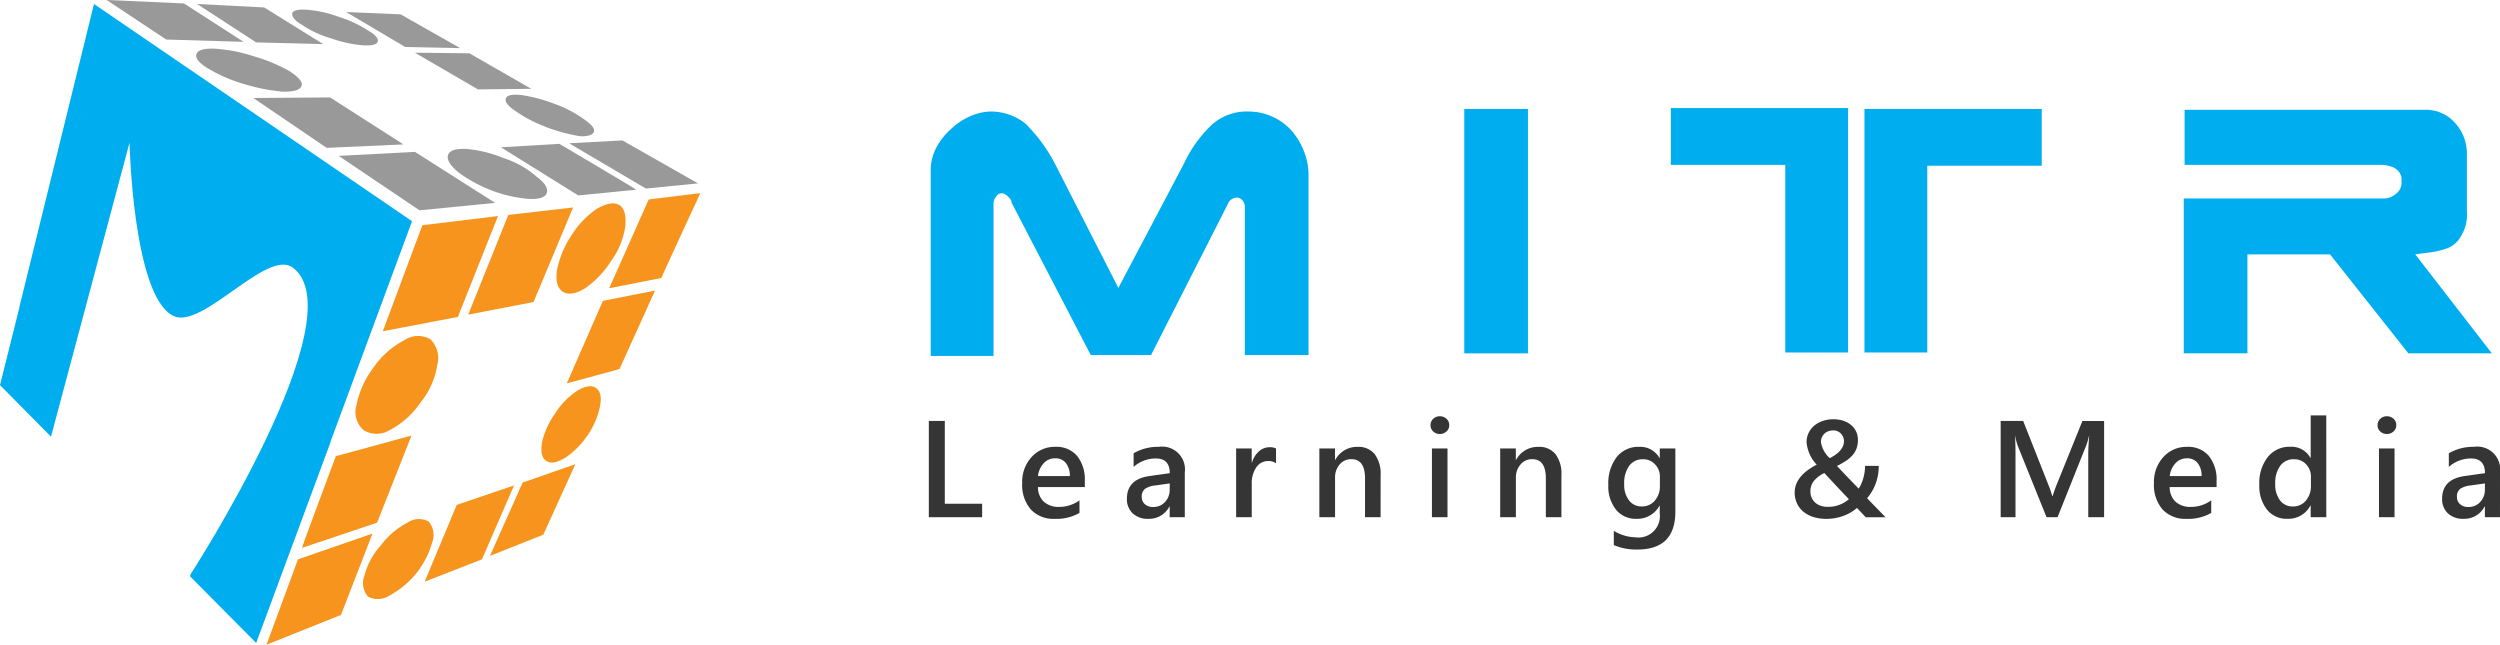 <svg id="Logo_1" xmlns="http://www.w3.org/2000/svg" width="218.118" height="56.25" viewBox="0 0 218.118 56.25">
  <g id="Group_8" data-name="Group 8" transform="translate(81.2 9.429)">
    <path id="Path_44" data-name="Path 44" d="M302.2,45.114c.075,0,.451-.075,1.126-.15a7.729,7.729,0,0,0,1.652-.375,2.29,2.29,0,0,0,1.2-1.051,3.5,3.5,0,0,0,.526-2.1V36.329a3.934,3.934,0,0,0-1.051-2.7A3.363,3.363,0,0,0,303.1,32.5H282.075v4.806H299.27a2.7,2.7,0,0,1,.826.15,1.351,1.351,0,0,1,.676.451,1.075,1.075,0,0,1,.225.826,1.185,1.185,0,0,1-.526,1.126,1.515,1.515,0,0,1-1.051.375H282V53.749h5.556V45.114h7.208l6.833,8.635h7.283Z" transform="translate(-172.674 -32.35)" fill="#00aeef"/>
    <path id="Path_45" data-name="Path 45" d="M222.4,37.256h9.986V53.625h5.481V32.3H222.4Z" transform="translate(-157.826 -32.3)" fill="#00aeef"/>
    <path id="Path_46" data-name="Path 46" d="M244.9,53.649h5.481V37.356h9.986V32.4H244.9Z" transform="translate(-163.431 -32.325)" fill="#00aeef"/>
    <path id="Path_47" data-name="Path 47" d="M167.936,34.427a4.937,4.937,0,0,0-1.727-1.276,5.039,5.039,0,0,0-2.1-.451,4.54,4.54,0,0,0-3.229,1.2,11.167,11.167,0,0,0-2.4,3.379l-5.707,10.812-5.481-10.737a13.959,13.959,0,0,0-2.628-3.6,4.838,4.838,0,0,0-3.154-1.051,4.746,4.746,0,0,0-1.577.375,5.588,5.588,0,0,0-1.652,1.051,5.91,5.91,0,0,0-1.352,1.652,4.253,4.253,0,0,0-.526,2.178V54.024h5.481V40.734a.853.853,0,0,1,.225-.6.543.543,0,0,1,.451-.3.568.568,0,0,1,.3.075,1.318,1.318,0,0,1,.375.3.649.649,0,0,1,.225.451l6.908,13.29h5.256l6.683-13.14a.878.878,0,0,1,.826-.6.649.649,0,0,1,.451.225.853.853,0,0,1,.225.6V53.949h5.556V38.106a5.57,5.57,0,0,0-.375-1.877,6.284,6.284,0,0,0-1.051-1.8" transform="translate(-136.4 -32.4)" fill="#00aeef"/>
    <rect id="Rectangle_3" data-name="Rectangle 3" width="5.556" height="21.325" transform="translate(46.553 0.075)" fill="#00aeef"/>
  </g>
  <g id="Group_6" data-name="Group 6">
    <path id="Path_20" data-name="Path 20" d="M70.35,5.25,65.15,2.3,60.4,2.1l5.15,3.05Z" transform="translate(-30.2 -1.05)" fill="#999"/>
    <path id="Path_21" data-name="Path 21" d="M89.662,16.562c-.8-.1-1.3,0-1.4.25-.15.3.15.7.85,1.15a11.025,11.025,0,0,0,2.45,1.3c.05,0,.05,0,.1.05a15.616,15.616,0,0,0,2.85.8,2.18,2.18,0,0,0,1.05-.05.638.638,0,0,0,.35-.25c.15-.3-.15-.65-.85-1.15a10.463,10.463,0,0,0-2.6-1.35,13.817,13.817,0,0,0-2.8-.75" transform="translate(-44.112 -8.262)" fill="#999"/>
    <path id="Path_22" data-name="Path 22" d="M83.012,26.791a11.073,11.073,0,0,0-3.2-.8c-.95-.05-1.5.1-1.65.5s.15.9.85,1.5a12.082,12.082,0,0,0,6.1,2.35c.95.05,1.5-.1,1.65-.5s-.15-.9-.9-1.45a8.049,8.049,0,0,0-2.85-1.6" transform="translate(-39.062 -12.991)" fill="#999"/>
    <path id="Path_23" data-name="Path 23" d="M77.9,12.4l4.65-.05-5.4-3.1L72.4,9.2Z" transform="translate(-36.2 -4.6)" fill="#999"/>
    <path id="Path_24" data-name="Path 24" d="M92.5,25.1l-5.1.3,6.75,4.2,5.05-.5c0-.05-6.7-4-6.7-4" transform="translate(-43.7 -12.55)" fill="#999"/>
    <path id="Path_25" data-name="Path 25" d="M35.866,8.492c-1-.05-1.5.15-1.6.45-.15.35.2.8,1.05,1.3a13.247,13.247,0,0,0,3.15,1.35,16.3,16.3,0,0,0,3.35.65c.95,0,1.5-.15,1.6-.5.15-.3-.2-.75-1.05-1.3a14.605,14.605,0,0,0-3.15-1.3,13.52,13.52,0,0,0-3.35-.65" transform="translate(-17.116 -4.242)" fill="#999"/>
    <path id="Path_26" data-name="Path 26" d="M25.35.3,18.6,0l5.2,3.45,6.75.2Z" transform="translate(-9.3)" fill="#999"/>
    <path id="Path_27" data-name="Path 27" d="M54.994,2.288a10.218,10.218,0,0,0-2.7-.6c-.8-.05-1.2.05-1.3.3-.05.3.2.65.9,1.05a8.944,8.944,0,0,0,2.5,1.15,10.983,10.983,0,0,0,2.75.6c.75.05,1.2-.05,1.3-.3s-.15-.6-.85-1a10.454,10.454,0,0,0-2.6-1.2" transform="translate(-25.494 -0.837)" fill="#999"/>
    <path id="Path_28" data-name="Path 28" d="M45.4,4.2,40.25,1,34.4.7l5.15,3.35Z" transform="translate(-17.2 -0.35)" fill="#999"/>
    <path id="Path_29" data-name="Path 29" d="M66.15,31.6l6.6-.65-7-4.45-6.65.35Z" transform="translate(-29.55 -13.25)" fill="#999"/>
    <path id="Path_30" data-name="Path 30" d="M103.95,24.5l-4.65.25L106,28.7l4.55-.45Z" transform="translate(-49.65 -12.25)" fill="#999"/>
    <path id="Path_31" data-name="Path 31" d="M44.2,17.05l6.4,4.35,6.7-.3L50.9,17Z" transform="translate(-22.1 -8.5)" fill="#999"/>
    <path id="Path_48" data-name="Path 48" d="M11.3,12.8s.3,13.35,3.8,15.1c2.5,1.3,8.2-5.9,10.45-4.2,5.65,4.25-8.95,26.8-8.95,26.8v.15l5.75,5.8,6.5-17.55v-.05l7.1-19.2L8.2.7,1.7,27.1v.05L0,33.95l4.45,4.5" transform="translate(0 -0.35)" fill="#00aeef"/>
  </g>
  <g id="Group_7" data-name="Group 7">
    <path id="Path_32" data-name="Path 32" d="M62.152,64.661a2.082,2.082,0,0,0,.65,2.2,2.216,2.216,0,0,0,2.3-.05,7.391,7.391,0,0,0,2.65-2.4,6.765,6.765,0,0,0,1.45-3.25,2.3,2.3,0,0,0-.6-2.25,2.137,2.137,0,0,0-2.3.1,7.341,7.341,0,0,0-2.65,2.35,8.1,8.1,0,0,0-1.5,3.3" transform="translate(-31.052 -29.311)" fill="#f7941d"/>
    <path id="Path_33" data-name="Path 33" d="M52.7,85.8l6.55-2.2,3-7.6-6.6,1.8s-3,8-2.95,8" transform="translate(-26.349 -38)" fill="#f7941d"/>
    <path id="Path_34" data-name="Path 34" d="M63.5,95.486a1.83,1.83,0,0,0,.3,1.85,1.857,1.857,0,0,0,1.9-.1,7.873,7.873,0,0,0,2.3-1.9,7.773,7.773,0,0,0,1.4-2.7,1.83,1.83,0,0,0-.3-1.85,1.771,1.771,0,0,0-1.85.1,6.854,6.854,0,0,0-2.3,1.95,6.368,6.368,0,0,0-1.45,2.65" transform="translate(-31.7 -45.286)" fill="#f7941d"/>
    <path id="Path_35" data-name="Path 35" d="M114.25,33.7l-4.5.55L106.3,42l4.55-.9c0-.05,3.4-7.4,3.4-7.4" transform="translate(-53.15 -16.85)" fill="#f7941d"/>
    <path id="Path_36" data-name="Path 36" d="M102.6,35.644c-.5-.3-1.15-.15-1.95.3a7.837,7.837,0,0,0-2.25,2.35,8.366,8.366,0,0,0-1.25,3c-.15,1,.05,1.6.5,1.9s1.15.2,1.95-.3a8.481,8.481,0,0,0,2.25-2.35,6.891,6.891,0,0,0,1.25-3c.1-.95-.05-1.6-.5-1.9" transform="translate(-48.551 -17.744)" fill="#f7941d"/>
    <path id="Path_37" data-name="Path 37" d="M106.6,50.7l-4.55.9L98.9,58.8l4.6-1.25Z" transform="translate(-49.45 -25.35)" fill="#f7941d"/>
    <path id="Path_38" data-name="Path 38" d="M66.8,47.75l6.55-1.25,3.5-8.8-6.6.8Z" transform="translate(-33.4 -18.85)" fill="#f7941d"/>
    <path id="Path_39" data-name="Path 39" d="M81.7,45.55l5.7-1.1,3.45-8.25-5.65.65Z" transform="translate(-40.85 -18.1)" fill="#f7941d"/>
    <path id="Path_40" data-name="Path 40" d="M88.35,82.6,85.5,89l4.65-1.85L92.95,81Z" transform="translate(-42.75 -40.5)" fill="#f7941d"/>
    <path id="Path_41" data-name="Path 41" d="M79.1,91.15l2.8-6.45-5,1.7-2.8,6.7Z" transform="translate(-37.05 -42.35)" fill="#f7941d"/>
    <path id="Path_42" data-name="Path 42" d="M99.584,69.15c.15-.8.05-1.3-.35-1.6-.35-.25-.9-.2-1.65.25a6.449,6.449,0,0,0-1.9,1.95,6.907,6.907,0,0,0-1.15,2.5c-.15.8-.05,1.4.35,1.65.4.3.95.15,1.65-.25a7.213,7.213,0,0,0,1.95-1.95,6.916,6.916,0,0,0,1.1-2.55" transform="translate(-47.234 -33.7)" fill="#f7941d"/>
    <path id="Path_43" data-name="Path 43" d="M55.75,93.1l-6.5,2.25L46.5,102.8l6.5-2.6Z" transform="translate(-23.25 -46.55)" fill="#f7941d"/>
  </g>
  <path id="Path_7455" data-name="Path 7455" d="M5.689,0H1.037V-8.4H2.432v7.225H5.689ZM14.65-2.631H10.56a1.729,1.729,0,0,0,.513,1.283A1.908,1.908,0,0,0,12.418-.9a2.965,2.965,0,0,0,1.764-.574v1.1a4.029,4.029,0,0,1-2.168.516A2.684,2.684,0,0,1,9.936-.677a3.269,3.269,0,0,1-.753-2.3,3.2,3.2,0,0,1,.829-2.282,2.712,2.712,0,0,1,2.06-.882,2.365,2.365,0,0,1,1.9.791,3.284,3.284,0,0,1,.674,2.2Zm-1.312-.961a1.752,1.752,0,0,0-.346-1.14,1.155,1.155,0,0,0-.937-.407,1.319,1.319,0,0,0-.993.428,1.954,1.954,0,0,0-.5,1.119ZM23.37,0H22.052V-.937h-.023A1.985,1.985,0,0,1,20.206.141a1.92,1.92,0,0,1-1.386-.48,1.681,1.681,0,0,1-.5-1.271q0-1.7,1.957-1.98l1.781-.252q0-1.283-1.219-1.283a2.9,2.9,0,0,0-1.934.738V-5.578A4.217,4.217,0,0,1,21.1-6.141,1.994,1.994,0,0,1,23.37-3.9ZM22.058-2.947l-1.26.176a2,2,0,0,0-.882.284.83.83,0,0,0-.3.729.8.8,0,0,0,.272.624,1.055,1.055,0,0,0,.729.243,1.346,1.346,0,0,0,1.028-.437,1.548,1.548,0,0,0,.407-1.1Zm9.271-1.758A1.127,1.127,0,0,0,30.62-4.9a1.214,1.214,0,0,0-1.008.545,2.437,2.437,0,0,0-.4,1.482V0H27.849V-6h1.359v1.236h.023a2.09,2.09,0,0,1,.612-.987,1.382,1.382,0,0,1,.923-.354,1.146,1.146,0,0,1,.563.111ZM40.454,0H39.094V-3.381q0-1.682-1.189-1.682A1.3,1.3,0,0,0,36.88-4.6a1.728,1.728,0,0,0-.4,1.175V0H35.11V-6h1.365v1H36.5a2.138,2.138,0,0,1,1.945-1.137,1.812,1.812,0,0,1,1.494.636,2.855,2.855,0,0,1,.516,1.837Zm5.164-7.26a.817.817,0,0,1-.571-.217.713.713,0,0,1-.237-.551.732.732,0,0,1,.237-.557.805.805,0,0,1,.571-.223.83.83,0,0,1,.586.223.727.727,0,0,1,.24.557.717.717,0,0,1-.24.542A.824.824,0,0,1,45.618-7.26ZM46.291,0H44.932V-6h1.359Zm9.939,0H54.871V-3.381q0-1.682-1.189-1.682a1.3,1.3,0,0,0-1.025.466,1.728,1.728,0,0,0-.4,1.175V0H50.887V-6h1.365v1h.023a2.138,2.138,0,0,1,1.945-1.137,1.812,1.812,0,0,1,1.494.636,2.855,2.855,0,0,1,.516,1.837ZM66.17-.48q0,3.3-3.322,3.3A4.948,4.948,0,0,1,60.8,2.432V1.189a3.784,3.784,0,0,0,1.869.563,1.875,1.875,0,0,0,2.139-2.1v-.656h-.023A2.2,2.2,0,0,1,62.76.141a2.193,2.193,0,0,1-1.767-.8,3.234,3.234,0,0,1-.671-2.147,3.788,3.788,0,0,1,.721-2.432,2.4,2.4,0,0,1,1.98-.9,1.909,1.909,0,0,1,1.764.973h.023V-6H66.17ZM64.822-2.748v-.779A1.527,1.527,0,0,0,64.4-4.608a1.372,1.372,0,0,0-1.046-.448,1.437,1.437,0,0,0-1.21.571,2.578,2.578,0,0,0-.437,1.6,2.219,2.219,0,0,0,.419,1.415,1.345,1.345,0,0,0,1.11.53,1.441,1.441,0,0,0,1.143-.507A1.91,1.91,0,0,0,64.822-2.748ZM82.784.006l-.768-.814a3.487,3.487,0,0,1-.56.4,3.945,3.945,0,0,1-.65.3,4.284,4.284,0,0,1-.712.188,4.318,4.318,0,0,1-.744.064,3.719,3.719,0,0,1-1.143-.164,2.559,2.559,0,0,1-.87-.466,2.076,2.076,0,0,1-.557-.724,2.2,2.2,0,0,1-.2-.937q0-1.447,1.922-2.437a3.275,3.275,0,0,1-.885-1.945,1.883,1.883,0,0,1,.173-.809,1.879,1.879,0,0,1,.483-.636,2.3,2.3,0,0,1,.741-.419,2.8,2.8,0,0,1,.94-.152,2.722,2.722,0,0,1,.882.135,2.044,2.044,0,0,1,.677.375,1.652,1.652,0,0,1,.434.571,1.7,1.7,0,0,1,.152.718,2.291,2.291,0,0,1-.1.688,1.786,1.786,0,0,1-.311.577,2.693,2.693,0,0,1-.562.516,6.222,6.222,0,0,1-.853.492q.463.5.935.99t.958.99a2.849,2.849,0,0,0,.226-.422,3.854,3.854,0,0,0,.176-.492,4.229,4.229,0,0,0,.114-.533,3.657,3.657,0,0,0,.041-.539h1.189A4.234,4.234,0,0,1,82.9-1.658q.264.281.665.691t.946.973Zm-1.9-6.645A.908.908,0,0,0,80.807-7a.966.966,0,0,0-.2-.3.924.924,0,0,0-.287-.2.853.853,0,0,0-.352-.073,1.308,1.308,0,0,0-.448.073.969.969,0,0,0-.346.211.965.965,0,0,0-.223.325,1.06,1.06,0,0,0-.079.416,2.407,2.407,0,0,0,.768,1.395Q80.88-5.783,80.88-6.639Zm.428,5.068q-.686-.709-2.145-2.285a2.674,2.674,0,0,0-.929.715,1.448,1.448,0,0,0-.284.891,1.327,1.327,0,0,0,.114.56,1.26,1.26,0,0,0,.313.425A1.385,1.385,0,0,0,78.85-1a1.8,1.8,0,0,0,.589.094A2.748,2.748,0,0,0,81.308-1.57ZM103.577,0h-1.383V-5.437q0-.668.082-1.635h-.023a5.645,5.645,0,0,1-.229.791L99.516,0h-.961L96.041-6.234a5.872,5.872,0,0,1-.223-.838H95.8q.047.5.047,1.646V0H94.553V-8.4h1.963l2.209,5.6a8.275,8.275,0,0,1,.328.961h.029q.217-.662.352-.984l2.25-5.572h1.893Zm9.816-2.631H109.3a1.729,1.729,0,0,0,.513,1.283A1.908,1.908,0,0,0,111.16-.9a2.965,2.965,0,0,0,1.764-.574v1.1a4.029,4.029,0,0,1-2.168.516,2.684,2.684,0,0,1-2.077-.817,3.269,3.269,0,0,1-.753-2.3,3.2,3.2,0,0,1,.829-2.282,2.712,2.712,0,0,1,2.06-.882,2.365,2.365,0,0,1,1.9.791,3.284,3.284,0,0,1,.674,2.2Zm-1.312-.961a1.752,1.752,0,0,0-.346-1.14,1.155,1.155,0,0,0-.937-.407,1.319,1.319,0,0,0-.993.428,1.954,1.954,0,0,0-.5,1.119ZM122.963,0H121.6V-1.02h-.023a2.168,2.168,0,0,1-2.021,1.16,2.182,2.182,0,0,1-1.772-.806,3.344,3.344,0,0,1-.665-2.194,3.644,3.644,0,0,1,.735-2.385,2.407,2.407,0,0,1,1.96-.9,1.877,1.877,0,0,1,1.764.973h.023V-8.883h1.359Zm-1.342-2.742v-.785a1.53,1.53,0,0,0-.416-1.084,1.388,1.388,0,0,0-1.061-.445,1.428,1.428,0,0,0-1.2.568,2.533,2.533,0,0,0-.437,1.576,2.269,2.269,0,0,0,.419,1.444,1.363,1.363,0,0,0,1.128.53,1.411,1.411,0,0,0,1.131-.513A1.932,1.932,0,0,0,121.621-2.742Zm6.623-4.518a.817.817,0,0,1-.571-.217.713.713,0,0,1-.237-.551.732.732,0,0,1,.237-.557.805.805,0,0,1,.571-.223.83.83,0,0,1,.586.223.727.727,0,0,1,.24.557.717.717,0,0,1-.24.542A.824.824,0,0,1,128.244-7.26ZM128.917,0h-1.359V-6h1.359Zm9.2,0H136.8V-.937h-.023A1.985,1.985,0,0,1,134.954.141a1.92,1.92,0,0,1-1.386-.48,1.681,1.681,0,0,1-.5-1.271q0-1.7,1.957-1.98l1.781-.252q0-1.283-1.219-1.283a2.9,2.9,0,0,0-1.934.738V-5.578a4.217,4.217,0,0,1,2.191-.562A1.994,1.994,0,0,1,138.118-3.9Zm-1.312-2.947-1.26.176a2,2,0,0,0-.882.284.83.83,0,0,0-.3.729.8.8,0,0,0,.272.624,1.055,1.055,0,0,0,.729.243,1.346,1.346,0,0,0,1.028-.437,1.548,1.548,0,0,0,.407-1.1Z" transform="translate(80 45.125)" fill="#353535"/>
</svg>
